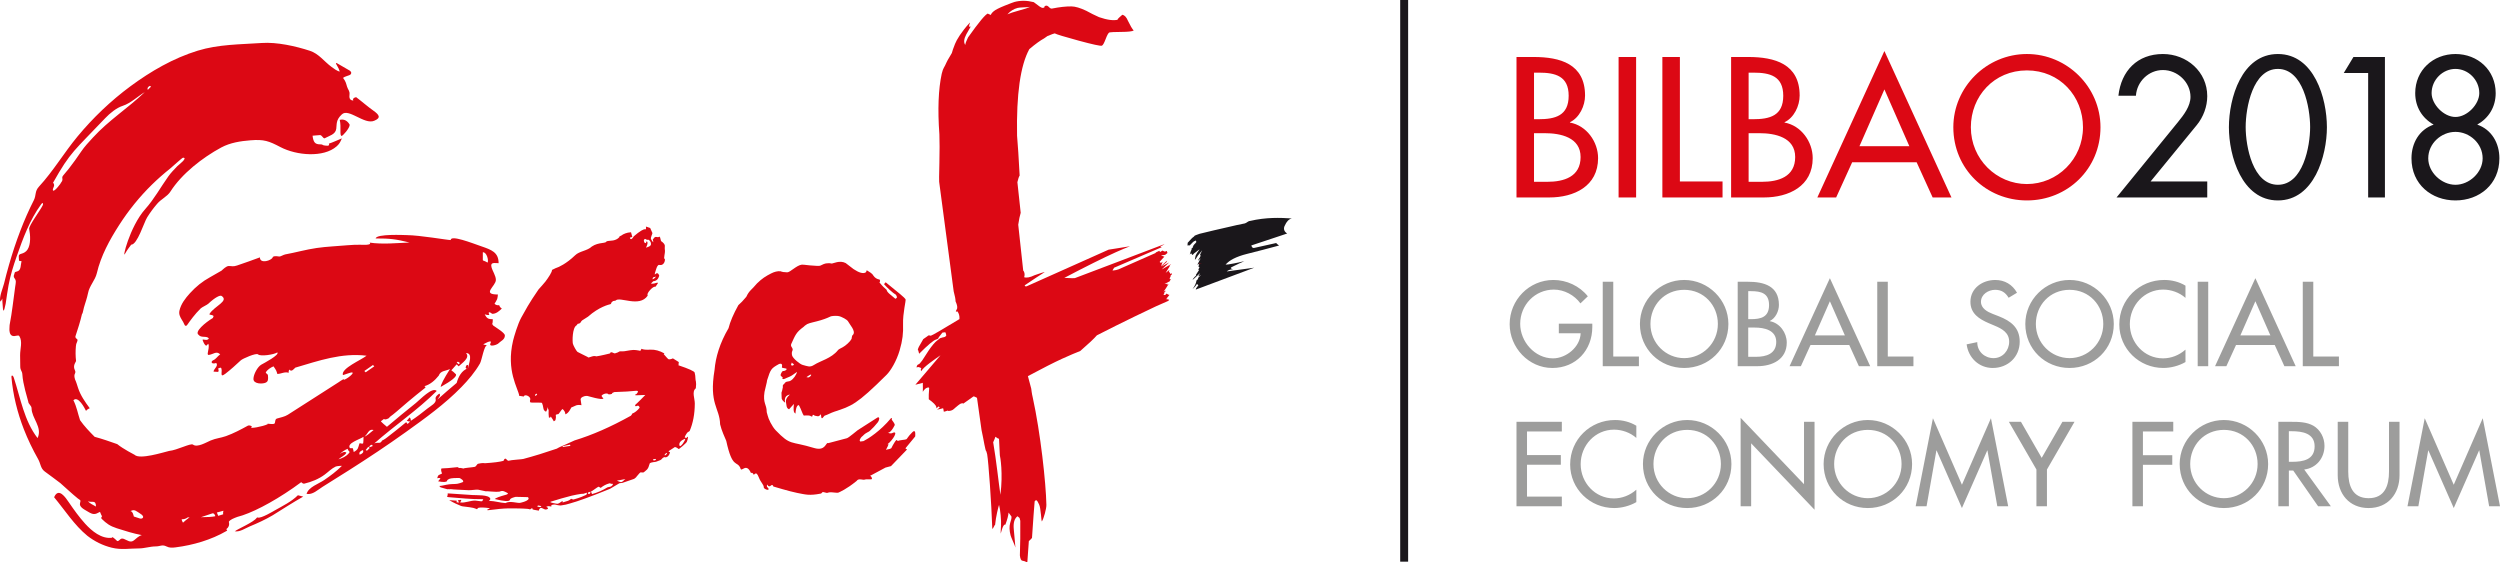 <svg xmlns="http://www.w3.org/2000/svg" width="604" height="135.897" viewBox="0 0 604 135.897"><path fill="#DC0814" d="M66.346 123.337c-.161.09-3.337 2.016-4.07 1.694-.096-.032-.186-.026-.264.088-.713 1.049-4.524 2.648-5.282 3.244 1.245.202 2.501-.718 3.608-1.178 1.899-.791 3.77-1.638 5.538-2.687 2.447-1.517 4.877-3.097 7.383-4.52-.427-.095-.858-.219-1.285-.326-1.539 1.553-3.75 2.611-5.628 3.685M118.798 78.397l.211.155c.313.201-.027-.256-.211-.155M119.015 78.552l-.212-.161c.212-.11.252-.617.252-1.268-1.037 0-1.461-.159-1.942-1.197.194.093 1.034.327 1.098.086-.075-.146-.13-.297-.153-.452.274-.346.689.258.94.258.883 0 1.672-.703 2.244-1.283-.328-.191-.542-.453-.638-.799-.448.065-.82-.041-1.127-.344.168-.226.536-.907.642-1.141.077-.161.17-.885.17-1.098-4.029 0-.485-2.029-.485-3.521 0-1.036-.812-2.111-1.063-3.107-.33-1.28.83-.937 1.722-.937 0-2.644-1.737-3.235-4.184-4.084-2.36-.823-7.393-2.801-7.393-1.506-.841 0-7.364-1.162-10.645-1.196-.519-.007-7.324-.342-7.475.806 3.422 0 4.798.146 8.177.984-3.152.129-6.499.483-9.637.024.722.716-2.053.505-2.301.513-.996.007-2.002.021-2.986.118-2.488.235-5.019.305-7.492.666-2.579.37-5.08 1.092-7.632 1.556-.422.082-1.151.55-1.402.507-1.144-.204-1.606-.012-1.606.205-.283.755-3.093 1.672-3.093 0-1.835.668-3.666 1.348-5.525 1.964-.989.328-1.209.122-1.986.122-.622 0-1.354.765-1.76 1.121-.914.542-1.83 1.066-2.755 1.575-1.881 1.027-3.424 2.283-4.881 3.882-1.093 1.201-2.177 2.596-2.534 4.213-.189.845.155 1.496.534 2.128.236.395.494.772.654 1.201.092.258.363.589.733.05.653-.931 1.803-2.55 3.209-3.918.325-.318 1.513-.834 1.834-1.131 1.648-1.561 2.867-2.132 3.213-1.893 1.856 1.225-1.669 2.425-2.881 4.295-.154.234.082.241.185.254.36.037.609.144.779.299-.017.103-.081.269-.176.48-1.828 1.085-4.593 3.398-3.423 4.092.558.793 1.97.136 2.452.864-.368.511-.829.305-1.42.243-.093-.004-.118.075-.093.15.294.812.585 1.268.881 1.356l.479-.475c.314.636-.046 1.582-.131 2.352-.028.243.131.363.203.355 1.158-.122 1.876-1.072 2.816-.144-.683.462-.951 1.105-1.733 1.445-.591.277-.449 1.04.757.638.653.668-.629 1.449-.629 2.091.45 0 .792.019 1.001.054.188.017.227-.23.227-.23l-.102-.628c.319-.103.53-.159.637-.159.598.596-.521 2.693 1.066 1.487 1.315-1.006 2.548-2.143 3.761-3.265.426-.4 3.732-1.857 4.166-1.425.541.533 3.813.078 4.653-.483.588.591-3.173 2.571-3.89 2.97-.879.503-1.885 2.33-1.885 3.448 0 1.251 2.234 1.243 2.967.886.568-.281.568-.699.568-1.232 0-1.1-.196-.531-.571-1.262.433-.645 1.134-1.124 1.884-1.444.032.056.706.942.816 1.462.051.211.054.378.186.376.908-.041 1.705-.598 2.657-.279-.041-.29.014-.548.158-.783.532.641 1.01-.039 1.445-.46 5.735-1.689 11.184-3.617 17.219-2.885-1.267 1.032-6.165 3.052-5.729 4.65 0 .144 1.934-.72 2.282-.6.673.232-2.466 2.392-2.056 1.571-.46.222-.886.572-1.328.842-2.222 1.43-4.447 2.851-6.67 4.271-1.841 1.18-3.68 2.358-5.525 3.532-.767.49-1.767.655-2.639.918-.605.183-.267 1.253-.694 1.253-.259.17-1.112 0-1.435 0 0 0-.284-.009-.068.097-1.201.593-4.471 1.159-3.984.754.297-.249-.059-.335-.302-.411-.15-.058-.389-.045-.506.015-1.712.94-3.471 1.876-5.306 2.534-1.301.46-2.416.509-3.71 1.057-1.08.458-3.229 1.78-4.267.993-.545-.413-3.841 1.354-5.771 1.532-1.392.327-7.113 2.162-8.351.924 0 0-2.82-1.447-4.174-2.571-1.8-.634-3.613-1.27-5.46-1.765-1.252-1.262-2.507-2.565-3.527-4.02-.565-1.692-.789-3.186-1.606-4.815 1.157-1.157 2.723 1.917 3.048 2.573.233-.308.542-.516.906-.636-1.117-1.502-2.25-3.117-2.833-4.922-.231-.69-.41-1.376-.728-2.044-.037-.079-.228-.793-.127-1.135.062-.202.297-.608.181-.851-.406-.907-.426-1.371.192-2.457-.137-1.225-.148-2.347-.04-3.555.046-.531.066-.54.317-1.156.323-.823-.434-.449-.434-1.236.592-1.799 1.181-3.6 1.604-5.449.211 0 .293-1.24.723-2.42 0 0 .517-1.545.711-2.543.35-1.864 1.719-3.1 2.139-4.86.981-4.2 3.07-8.017 5.385-11.624 2.274-3.549 4.933-6.842 7.944-9.793 1.401-1.367 2.877-2.668 4.413-3.887.387-.309 2.881-2.605 3.078-2.605 1.293 0-1.048 1.715-1.39 2.066-.738.777-1.516 1.553-2.137 2.43-1.874 2.625-3.426 5.498-5.584 7.904-3.81 4.267-5.777 12.639-4.833 10.703.304-.633 1.43-2.087 1.43-2.087 1.481 0 3.094-5.389 3.851-6.599.719-1.155 1.53-2.255 2.421-3.287.983-1.158 2.423-1.725 3.208-2.951 2.744-4.311 7.774-8.218 12.276-10.646 2.164-1.161 4.655-1.546 7.077-1.735 3.275-.263 4.425.174 7.235 1.647 3.908 2.038 10.397 2.586 13.554-.177.626-.552.891-.989 1.27-1.936-.939.388-2.347 1.041-3.054 1.239-.12.036-.1.106-.051.151.074.084.021.211-.162.391-1.081 0-1.472-.185-1.472-.294l-.5-.041c-1.24 0-1.644-.506-1.836-2.093l1.78-.145c.46-.037.693.752 1.102.79 1.184-.646 2.655-.928 2.842-2.31.156-1.052-.133-2.123 1.331-3.462 1.619-1.633 5.439 2.531 7.828 1.525 1.699-.694 1.254-1.419-.138-2.41-1.452-1.02-2.831-2.26-4.214-3.292-1.008.182-.769.81-.617.81-1.025 0-1.075-.724-.986-1.482.096-.816-.364-1.115-.591-1.852-.289-.938-.297-1.233-.969-2.127.419-.408 1.545-.564 1.798-.831.404-.433.016-.79-.187-.938-1.208-.709-2.224-1.28-3.049-1.765-.42-.247-.308.092-.021.537.323.519.545 1.049.663 1.451-.565-.049-1.505-.75-2.022-1.139-1.79-1.321-3.031-3.161-5.2-3.871-3.463-1.128-7.974-2.139-11.613-1.886-5.21.356-10.453.311-15.485 1.859-5.878 1.806-11.327 4.961-16.256 8.601-4.741 3.504-9.036 7.604-12.802 12.15-3.243 3.917-5.845 8.348-9.285 12.082-1.09 1.186-.616 2.031-1.258 3.31-1.218 2.392-2.295 4.855-3.254 7.358-1.042 2.711-1.945 5.482-2.749 8.278-.425 1.489-.825 2.983-1.188 4.49-.279 1.1-1.194 3.181-.924 4.29.06.254.492-.655.525-.688-.051.064.037 1.363.13 2.412.056.699.243.632.391.017.127-.527.258-1.07.281-1.219.213-1.481.426-2.96.691-4.428.438-2.373 1.156-4.65 1.946-6.919 1.555-4.445 3.163-8.819 5.901-12.597.488-.676.565-.128.417.191-.551 1.188-3.423 5-3.285 5.741.284 1.437.441 3.696-.406 4.991-.347.532-.891.847-1.505 1.008-.858.222-.558.663-.558 1.535 0 .46.828-.03.576.494-.171.645-.069 1.816-.803 2.16-.576.264-.789.011-.913.787-.157.327-.15.608.017.864.544.707.362 1.046.208 2.162-.429 3.029-.739 6.107-1.326 9.122 0 0-.047.309-.064 1.101-.01.393.04 1.395.746 1.61.667.204 1.395-.325 1.642.049.849 1.313.171 3.112.196 4.675.018.885.027 1.769.035 2.655.005 1.01.454 1.088.501 1.872.08 1.309.376 2.616.688 3.899.223.907.477 1.82.741 2.719 0 .589.801.974.801 1.604 0 2.418 2.719 4.608 1.446 7.222-3.249-4.239-4.078-9.531-5.728-14.571-.213-.662-.628-.729-.576-.116.385 4.299 1.425 8.518 2.992 12.542.971 2.478 2.124 4.879 3.433 7.192.662 1.163.583 2.255 1.611 3.018.753.574 3.393 2.48 3.767 2.803 1.416 1.23 2.769 2.543 4.237 3.723.588.456.763.296.531 1.105-.278.959 1.055 1.565 1.834 2.036 1.338.823 1.749.783 2.983.092.232.585.396.937.505 1.077-.216.211-.264.452-.084.621 1.136 1.105 1.965 1.726 3.663 2.272 1.978.636 3.975 1.262 6.027 1.651-.778.185-1.318.826-1.929 1.283-.869.651-1.571-.067-2.447-.385-.911-.309-.906.546-1.566.546-.722-.718-1.283-1.176-1.283-.808-2.517.324-4.85-1.61-6.485-3.411-1.426-1.582-2.679-3.319-3.878-5.082-.855-1.257-2.528-3.775-3.605-1.296 2.593 3.115 4.877 6.738 8.032 9.316 1.74 1.356 3.739 2.341 5.875 2.87 2.339.58 4.262.18 6.557.18 1.376 0 2.728-.488 4.093-.488 1.043 0 1.571-.511 2.571 0 .764.385 1.427.331 2.253.226 4.205-.536 8.582-1.808 12.263-3.947.249-.146.194-.234-.075-.441.621-.419.849-1.064.641-1.777.253-.51 1.239-.885 2.069-1.193 3.191-.797 8.233-3.351 13.481-6.99.663-.466 1.308-.929 1.943-1.4.186.202.489.424.748.357 1.768-.426 3.488-1.107 4.955-2.21.883-.654 1.627-1.457 2.639-1.924.241-.107 1.68-.241 1.45-.124-1.288 1.285-2.762 2.381-4.255 3.398-1.316.898-3.781 1.679-4.249 3.336 1.457.283 2.73-.998 3.877-1.711 2.14-1.328 4.282-2.67 6.41-4.028 4.654-2.955 9.233-6.001 13.712-9.206 4.664-3.34 9.396-6.736 13.409-10.855 1.682-1.728 3.285-3.611 4.492-5.713.448-.787.997-4.449 1.752-4.449-.338.032-.658-.028-.966-.155-.115.063 2.321-1.417 1.765-.307-.547 1.103 1.545.385 1.76.179.752-.74 1.703-1.002 1.703-2.033.001-.649-2.101-1.87-2.962-2.495m-82.829-57.798l.322.16-.803.804c-.195-.4.036-.733.481-.964m-20.846 21.553c-.612.688-.017.75-.378 1.522.037-.107-.34.476-.483.712l.468-.669c-.551.825-.591.864-.468.669-1.493 2.042-2.094 1.848-1.48.563.147-.312.083-.741-.188-.947 4.28-7.61 5.132-7.719 12.613-15.614 1.11-1.17 2.723-2.498 4.264-2.989 1.88-.613 3.548-2.248 5.293-3.301-4.151 3.959-8.663 6.76-12.537 10.992-.99 1.078-2.027 2.172-2.845 3.393-.952 1.404-1.937 2.796-2.984 4.13-.41.522-.835 1.036-1.275 1.539m6.057 78.946l-.128-.157c.869.434 1.919-.467 1.919 1.29-.902-.454-1.497-.828-1.791-1.133m12.422 4.021c-.5-.155-.991-.318-1.484-.484-.078-.301-.284-1.281-.805-1.281.921-.63 1.522.08 2.331.571 1.356.82.506 1.364-.042 1.194m10.393 1.006c-.218-.324-.32-.619-.32-.83.32 0 .745 0 1.281-.314-.111-.116.643-.163.643-.163-.537.379-1.289.994-1.604 1.307m66.441-38.896l.479.316-.318.325-.483-.477.322-.164zm-20.54.797l.316.327-2.08 1.444-.325-.316 2.089-1.455zm-38.143 36.552c-.717.148-1.861.223-3.425.223l1.686-.565 1.099-.368c.397-.137.803.688.64.71m.429-.908c.524-.131 1.052-.284 1.584-.434-.087.329-.11.628-.065.87l-1.201.363c-.11-.311-.216-.581-.318-.799m30.019-13.066c-.042.015-.226.099-.656.222.553-.554 1.567-.881 1.93-1.599-.318-.324-.856-.217-1.608.322.535-.538 1.178-.972 1.928-1.285 0 .21.165.477.479.795-.358.625-1.053 1.137-2.073 1.545m4.484-.905c-.259-.581.203-.903.795-1.122.261.591-.203.913-.795 1.122m.638-2.726c-.161.082-.322.073-.477-.028-.054-.028-.207 0-.223.054-.36 1.107-.226 1.414-1.376 2.061 0 0-.158-1.044-.357-.961-.179.067-.388.067-.571-.004-.809-1.185 2.372-2.074 3.289-2.717 0 1.383-.071 1.911-.285 1.595m1.12 1.768l-.311-.164.637-.797.318.325-.644.636zm.565-.804c-.004-.374.264-.583.678-.649l.142.329-.82.32zm-1.026-2.653l-.175.052c.874-.589.997-1.958 2.243-1.603-1.055.926-1.743 1.411-2.068 1.551m24.863-16.452c-1.54.51-2.325 2.066-2.73 3.532-1.567 1.324-3.132 2.642-4.656 4.021.201-.4.945-.982.484-1.447-.398.264-1.075.759-.909 1.348.267.916-1.179 1.621-1.981 2.263-1.299 1.042-2.619 2.072-4.012 2.966 0-.314-.092-.774-.317-.799l-.652.799c.221.107.489.165.807.165-.866.873-.556.584-.959.157-1.528 1.26-3.054 2.513-4.635 3.702-.283.209-.585.456-.905.606-.123.03-.226.101-.322.193-.415.843-.89.256-1.846.636 4.984-4.402 10.389-7.979 15.088-12.675-1.07-1.079-4.024 2.102-5.033 2.904-2.366 1.892-4.695 3.805-7.001 5.763-.645-.531-1.123-.957-1.446-1.286l.057-.11c.22-.174.437-.34.66-.497.242.17.511.163 1.171-.187.531-.649.321-.254 1.887-1.599.894-.774 1.789-1.547 2.69-2.308 1.415-1.18 2.83-2.353 4.286-3.484 0-.219-.109-.327-.319-.327 1.457-.389 2.604-1.412 3.532-2.569.458-1.262 1.682-1.077 2.726-1.603-1.498 2.353-2.247 3.804-2.247 4.337 2.669-1.504 3.904-2.51 3.693-3.048-.435-.434-.803-.756-1.126-.969l1.284-1.444.483.482c.712-.716 2.896-2.087 1.762-3.211 1.821 0 .65 2.623.486 3.689m3.591-26.168v-1.866c.94-.092 1.468 2.001 1.147 2.494-.86-.53-1.147-.412-1.147-.628M88.024 105.491l.171-.049c.06-.046.037-.087-.171.049M113.062 88.987c.306-1.982-1.29.434 0 0M82.565 32.844c.263-.066 1.871-1.77 1.926-2.697-.439-.807-1.222-1.485-2.407-1.189.426 1.875-.131 3.856.481 3.886M149.637 116.758c.282-.09.577-.047.704-.084.198-.047.676-.217 1.445-.494.754-.279 1.218-.436 1.376-.475.081-.026.203-.112.338-.251.116-.058.211-.151.26-.264l.236-.28c.393-.492.654-.756.784-.791l.634.043c.127-.043.428-.281.905-.722 0 0 .369-.393.502-1.023l.122-.342c-.035-.314.814-.419 1.382-.477.302-.041.997-.382 1.192-.426.131-.036.284-.172.473-.398.188-.219.411-.327.687-.337.087.08.087.08.227.049.475-.123.79-.512.966-1.148.011-.047-.056-.153-.091-.146-.167.013-.369-.056-.146-.262.951-.606 1.391-.909 1.326-.884.459-.155.949.501 1.083.43.014.034 1.886-1.513 1.9-1.756.168-.436.229-.662.262-.954.026-.309-.102-.247-.102-.247l-.292.305c-.15-.034-.264-.077-.349-.12-.115-.067.253-.767.617-1.217l.534-.346c.814-1.892 1.237-4.103 1.25-6.612.027-1.189-.789-2.938.248-3.716.207-1.661-.112-1.863-.085-2.28-.014-.557-.075-1.057-.198-1.515-.09-.325-1.395-.922-3.925-1.771.049-.077.061-.204.051-.376-.003-.178.01-.299.059-.385l-1.509-.948c.08.045.029.095-.171.149l-.484.127c-.156-.022-.254-.037-.318-.022-.069.022-.456-.396-1.183-1.242l.178-.161c-1.162-.647-2.283-.965-3.381-.911-1.103.058-1.821-.013-2.147-.211l-.289.498c-.594-.114-1.441-.34-2.498-.135-1.056.221-1.794.297-2.233.247-.43-.058-.323.206-1.361.484-.126.028-.298 0-.5-.129-.209-.109-.381-.157-.505-.12-.132.039-.187.086-.165.155.014.056-.044.112-.177.148-.131.032-2.116.531-3.185.679-.919-.342-1.92.593-2.106.153-.497-.284-2.202-1.049-2.46-1.232-.252-.176-.982-1.492-1.104-1.954-.145-.52-.165-3.886.868-4.443l.31-.395c.344-.022.576-.137.691-.344.117-.215.234-.361.349-.46l1.428-.911c2.698-2.396 5.048-2.925 5.435-3.027.196-.05.182-.333.182-.333l.353-.35.122-.066.351-.06.228-.054c.962-1.092 5.716 1.782 7.747-1.184-.162-.299.031-.757.571-1.352.536-.591.981-.875 1.348-.828.39-.593.561-.858.553-.789.008-.09-.06-.208-.157-.181-.429.112-.95.34-1.54.228l.575-.566c.814-.064 1.208-.54 1.445-1.331-.323-.993-.813-.522-1.075-.267-.02-.348.09-.52.287-1.199.203-.681.465-1.214.788-1.149 1.38.303 1.527-1.565 1.27-1.492-.261.069.177-1.523.112-1.911-.116-.697.008-1.146-.046-1.345-.085-.327-.391-.661-.905-1.016l-.151-.582c-.026-.342-.257-.598-.375-.423-.123.174-.657-.036-.782.003-.198.046-.343.163-.439.323-.092.168-.173.254-.243.265.11.402.136.63.089.722-.313-.402-.491-.67-.526-.802-.052-.192-.004-.468.144-.819.152-.359.214-.563.201-.627-.036-.134-.216-.538-.542-1.217-.46-.157-.798-.271-1.031-.344.137.516-.097.787-.135.659-.446-.093-1.37.476-2.785 1.692-.76 1.314-.951.358-.951.358.12-.1.312-.161.59-.165l-.314-1.167c-1.121.053-1.889.51-1.951.532-.209.258-1.115.503-.864.649-.913 1.015-2.305.828-2.629.916-.262.077-.395.077-.417.011-.087.716-1.9.183-3.61 1.341-1.102 1.064-2.996 1.085-4.039 2.122-2.104 2.038-4.084 2.917-4.469 3.013-.13.031-.335.132-.605.271l-.506.245c.051.475-.864 1.84-1.582 2.799-.521.63-1.081 1.275-1.672 1.915-1.054 1.545-2.104 3.134-2.624 4.054 0 0-.707 1.245-1.557 2.762-.838 1.515-1.74 4.583-1.972 5.55-1.728 7.3 1.201 11.446 1.511 13.385.128-.039.322-.019.593.047.258.066.419.088.485.079.151-.739 1.836.009 1.542.799-.101.256-.061.529.103.636.112.073 2.582-.034 2.746.101.142.307.256.727.337 1.262.039.415.256.695.651.869.187-.327.378-.566.324-1.124l.301.75c-.031.636-.015 1.221.062 1.761.239.047.284.161.457-.228.335.467.577.856.728 1.159.138-.131.364-.159.403-.314.246-.982.004-.907.103-1.286l.495-.136c.183.168.752-1.068 1.131-1.234.457.43.677.855.653 1.281.798-.232 1.348-1.479 1.441-1.647.131-.034.33-.12.606-.262.277-.137.477-.226.613-.269.39-.103.805-.116 1.238-.022-.06-.469-.12-.909-.192-1.303-.074-.404.249-.69.962-.89.222-.054.456-.065.698-.039.112.013 3.538 1.09 3.843.593-.386-.374-.521-.619-.405-.731.157-.172.399-.312.724-.404.394-.095.674-.075.861.092-.097.165 1.29 0 .871-.234l.563-.258c2.346-.078 4.08-.17 5.192-.305 1.11-.121.141.797.141.797-.352.037-.307.292-.141.288.945-.039 1.73-.065 2.31-.084-1.319 1.329-.981 1.021-2.021 2.021-.526.411-.48.492-.398.679.242.071.389-.058.502-.097.257-.069.448.097.551.482-.579.718-1.182 1.193-1.815 1.427.024.067-.076.226-.287.492-4.838 2.702-9.391 4.692-13.638 5.984-1.541.685-2.45 1.145-3.509 1.575-.314.133-.567.301-.758.406-2.816.969-5.515 1.797-8.111 2.493-.127.036-.652.095-1.568.166-.93.077-1.582.159-1.975.262-.128.037-.271-.037-.428-.239-.166-.202-.307-.295-.433-.25-.13.032-.217.127-.242.269-.037.153-.11.239-.237.271-.85.239-2.301.413-4.353.552-.59-.131-1.473.084-1.732.142-.198.06-.42.649-.753.733-.515.131-2.609.254-2.708.41-.521-.129-.875-.183-1.073-.125l-.373-.213c-1.762.2-3.05.301-3.887.314-.152.189-.118.597.127 1.227l-.748.354c-.186.09-.319.353-.418.793.46-.127.717-.09.77.106-.224.204-.406.41-.538.634 1.306.241 2.016.206 2.147-.105 0-.215.3-.393.618-.52.37-.146 1.703-.219 2.301-.187.314.015 1.415.782.828 1.029-.804.337-1.856.482-1.384.383-.183.045-.598.045-1.091.064-.451.024-.972.054-1.453.17-.313.067-1.338.295-1.585.28l-.121-.006c.145.133.25.247.312.337.794.243 1.348.402 1.647.471.166-.032.335-.032.481 0 .642-.077.314.034 1.904.092.9.043 1.809.08 2.708.133.788.034 1.575-.17 2.362-.12l1.875.398c.116-.121 2.193.23 3.324.06.775-.391 1.31.073 1.953.38.135.058-.097.286-.325.352-1.639.443-2.592.806-2.836 1.062 2.271.565 3.498.643 3.669.219 0-.458 1.392-.743 1.392-.743.768-.022 1.522.071 2.962.071.995.963-2.816 1.56-1.99 1.38-.487.108-2.421-.559-3.433.054-1.291-.073-2.552-.494-3.84-.529-.284-.009-.151-.009.066-.209.039-.035.107-.174.107-.208l.019-.118-.04-.026c-.314-.974-3.361-.78-4.296-.853-1.803-.142-3.612-.258-5.425-.365l-.53-.03c-.07 0-.011.307-.015.44l-.195.262c0 .064.239.189.348.202 2.993.239 5.409.522 8.45.496l-.072.11c-.195.357-.079.417-.565.385l-1.199-.15c-1.27-.099-2.548.657-3.797.424.168-.185.373-.481.263-.623l-.792.118c.061.172.181.344.353.509-.946.026-.618.026-.61-.417-.609-.037-1.23-.08-1.839-.129 1.167.71 2.179 1.103 2.894 1.415.132.131 1.83.202 2.946.462.51.15.835.284.835.301.126.009.18-.091.198-.165.006-.071.088-.12.212-.159.456-.125 1.366-.093 2.739.088-.096.178-.359.183-.622.381-.263.196.375.105 1.855-.073 1.482-.195 2.814-.279 4.01-.253 2.681-.013 3.648.101 3.847.107l.211.039c.132-.032.264.09.389.09h.008c.142 0 .277-.226.414-.245.091 0 .17-.058.222-.004-.052.075-.067.114-.045.176.034.129.551.236 1.57.387-.027-.127.072-.456.357-.634.168-.099.435 0 .725.168.289.168.498.226.622.191.207-.054.405-.058.51-.284 0 0-.092-.292-.465-.351.242-.137.466-.204.679-.183.229.073.415.091.54.052.128-.028.148-.082.055-.168-.091-.08-.044-.142.158-.193l.482-.084c.145.032.253.041.32.024.746.21 1.233.23 1.425.191.197-.054.56-.116 1.097-.191l.979-.271c1.95-.522 5.18-1.706 9.698-3.546m10.414-51.085l.683-.187c-.193.333-.483.546-.865.654l.182-.467zm-1.976-9.292c.064-.014.165.028.299.132.128.097.289.125.491.075.193-.054.361.243.572.52.313.903-.116 1.051-1.102 1.397.347-.792.497-1.161.258-1.51-.055-.015-.179-.004-.211.138-.035.151-.009.224-.161.273-.269-.049-.223-.118-.353-.367-.149-.359.024-.544.207-.658m-26.475 37.957l-.082-.29.343-.307.177.273-.438.324zm1.399 26.729l-.258.118-.635-.118.005-.178.201-.106.691.138-.004.146zm5.299-14.636l1.682-.346.083.297-1.941.292.176-.243zm5.644 11.756c-.615.301-1.486.712-3.107 1.146-.066.017-.254-.024-.566-.161-.067.017-.18.112-.348.256-.173.15-.711.352-1.623.591-.13.03-.171.009-.116-.067.085-.172.077-.245-.06-.198-.127.039-.296.139-.496.294-.199.15-.394.254-.595.316-.127.035-.51-.026-1.142-.166-.631-.15-.834-.245-.519-.346.671-.193 1.526-.451 2.573-.778l2.434-.656c.582-.161 1.836-.355 1.704-.338.34-.077.734-.125 1.204-.133.019-.034.344-.122.716-.23.186-.057-.029.306-.059.47m.71-.191c-.197.051-.408-.08-.365-.239.018-.086.077-.146.143-.146.184-.052.357-.112.502-.178.003.204-.089.513-.28.563m5.219-1.806c-.304.144-.664.123-.843.213-1.128.714-2.382 1.257-3.738 1.631l-.247-.632.241-.103c.745-.466 1.192-.884 1.612-1.059l.492.296c.632-.524 1.34-.894 2.111-1.099.062-.021.173 0 .335.069.15.062.298.071.426.037.13-.032.147.374-.389.647m3.06-1.417c-.249.238-.399.322-.539.359-.176.039-.755-.159-1.068-.368l.681-.106c.598-.103 1.067-.189 1.394-.268-.067.012-.229.141-.468.383m7.271-4.836l-.201-.297.605-.108.177.251-.581.154zm2.678-1.206l-.004-.337.436-.32.13.219-.562.438zm4.93-4.081c.183.181-1.185 2.347-1.386 1.649-.252-.842.705-1.396 1.386-1.649"/><path fill="#DC0814" d="M231.548 81.43l.132.511.91-.232-.138-.505zM229.277 99.085l-.105.164c.145-.06.177-.114.105-.164"/><path fill="#DC0814" d="M231.548 81.43l.132.511.91-.232-.138-.505zM229.277 99.085l-.105.164c.145-.06.177-.114.105-.164M229.305 99.081l-.104.168c.134-.065.177-.129.104-.168M229.305 99.081l-.104.168c.134-.065.177-.129.104-.168"/><path fill="#DC0814" d="M282.332 72.335l.12-.049.161-.118-.5.256-.102-.26-.385.256.324-.4-.027-.049.133-.11.487-.623c-.226 0-.468-.148-.593-.245l-.133-.056c-.059.073-.112.153-.201.2l.05.088-.034-.015c-.15.067-.288.051-.379.06l-.055.002-.066-.178-.006-.049.189-.108-.062-.202.294-.299.011-.236-.46.316.703-1.043.531-.853-.509.241.289-.297-.754.05 1.123-.591.12-.062c0-.125.097-.236.29-.428l-.049-.041-.268-.08c.026-.183.113-.402.262-.653l-.074-.095.395-.434-.072-.049c-.051-.088-.059-.142-.059-.232l-.172.195-.145.007-.048-.193-.284-.402.14-.219-.04-.082-.853.673.987-1.603-.07-.088.408-.433-.308.176-1.986 1.145 1.835-1.743-.101.067-1.824.977 1.316-1.145-.052-.073.183-.176-.165.019-.587.555-.742.692.304-.884.061-.155-.118.039-.137.128-.156.152-.117-.176-.203.062.137-.113-.107-.128.148-.138.273-.308c.264-.29.676-.755.731-.739l-.845-.336 1.002-.122.57-.454-.081-.226-.097-.277c-.252.147-.359.142-.423.147l-.158.009-.05-.085c-.151.002-.243-.013-.318-.165-.095.03-.278.107-.674.365l-.161-.303c-.292.127-.572.262-.855.402l-.007.019.789-.247-.789.247-.069.125-8.917 3.933c-.242.069-.454.144-.641.183-.452.086-.74.125-.839.069l.403-.643.436-.186 11.065-4.773-.365-.144.5-.261c.15-.078.396-.219.568-.365l.075-.011v-.004l-11.766 4.471-10.022 3.798c-.122.034-.97.017-2.537-.062 5.196-2.736 9.342-4.796 12.498-6.223 1.289-.574 2.432-1.06 3.388-1.423-1.345.224-2.464.403-3.405.55l-1.778.278-19.818 8.858c-.243.067-.397-.013-.455-.243 2.063-1.399 3.658-2.448 4.777-3.157.308-.187-1.297.305-2.348.698-1.134.55-1.991.71-2.562.494.307-.791-.105-1.601-.219-1.571-.53-4.933-.931-8.634-1.206-11.109.186-1.255.385-2.207.595-2.878-.329-3.175-.595-5.647-.798-7.398.184-.787.353-1.311.546-1.599-.234-4.293-.434-7.512-.626-9.64-.18-9.981.796-16.958 2.966-20.914 1.481-1.236 2.661-2.098 3.559-2.577l.815-.572c.471-.131.916-.423 1.76-.648.449.247 2.365.828 5.752 1.75 3.386.92 5.263 1.326 5.624 1.228.246-.064.545-.603.924-1.601.38-1.007.683-1.54.93-1.61.242-.062 1.197-.103 2.853-.117 1.669-.009 2.662-.132 2.997-.34-.36-.38-.825-1.168-1.389-2.346-.361-.875-.809-1.353-1.351-1.464-1.046.891-1.394 1.278-1.032 1.184-1.081.283-2.609.082-4.595-.602-1.027-.451-2.057-.97-3.1-1.542-1.467-.696-2.663-1.05-3.561-1.054-1.29-.019-2.85.146-4.672.512-.251.065-.496-.051-.772-.345-.274-.285-.517-.403-.76-.34-.244.06-.344.153-.321.262.037.12-.068.205-.313.268-.244.061-.642-.138-1.214-.591-.572-.453-.93-.719-1.072-.799-1.658-.415-3.204-.429-4.65-.045-.236.062-1.026.362-2.362.895-1.331.537-2.208.982-2.627 1.328-.428.357-.662.663-.723.92-.576-.212-.799-.339-.672-.364-.603.156-2.21 2.093-4.838 5.796-.42.845-.645 1.451-.671 1.815-.424-.603-.33-1.475.273-2.602.359-.594.684-1.168.982-1.725.072-.135.08-.172-.012-.117-.578.319-.17-.712-.17-.712s.186-.414-.063-.132c-1.924 2.101-3.103 4.054-3.483 5.04-.425 1.08-.646 1.691-.769 2.203-.92 1.483-1.247 2.182-1.247 2.182-.652 1.555-.801 1.207-1.193 2.809-.809 3.724-1.012 8.606-.568 14.667.062 1.676.062 3.979 0 6.897-.077 2.917-.083 4.433-.057 4.545l3.507 26.462c.308 1.133.456 1.943.456 2.435.292.64.431 1.146.4 1.515.031.118-.022.284-.157.501-.139.219-.191.382-.161.492l.359-.095c.39.51.557 1.118.496 1.87-4.21 2.556-6.493 3.888-6.85 3.985-.24.06-.374.037-.409-.082l-.354.101c.112-.026-.263.251-1.128.838l-1.076 1.876c-.09.159-.388.869-.147.808l.226.845c2.135-2.128 3.491-3.278 4.106-3.435.476-.131.567-.277.63-.535l.879-1.131c.367-.092.621-.099.778-.021l.172.682c-.246.553-.797.396-1.27.621-.133-.011-.441.192-.75.473-1.481.995-3.281 4.271-3.814 4.989-.445.587-.731.898-.823.926-.187-.103-.53.361-.514.673.011.14.065.116.14.039.156-.142.485-.067 1.002.206-.183.294-.183.529 0 .722.339-.918 3.622-3.136 4.625-3.835-2.513 2.915-4.533 5.298-6.072 7.121l1.803-.467c.023 1.075.023 1.801-.006 2.169.362-.572.724-.914 1.087-1.002.362-.103.507-.022.449.241-.093 1.113-.131 1.973-.093 2.564 1.103.795 1.722 1.414 1.84 1.877l-.026.325.565-.48.274.299-.662.471c.337-.007 1.031-.217 1.476-.327l.126.51c-.065.262.031.361.268.296.275-.077.465-.142.586-.191l.094-.168c.075.045.047.101-.094.168 1.174.223 1.829-.628 1.829-.628.409-.365 1.262-1.057 1.507-1.128.472-.125.612-.095.415.071.015.127 2.476-1.737 2.599-1.78.124-.024.404.08.853.337l1.101 7.816c.564 2.489.868 4.978 1.169 5.146l.183.675c.317 1.724 1.042 11.857 1.242 17.976.183.198.519-.974.671-.894.216-2.109.749-4.196.96-4.856.329 1.24.555 3.824.478 5-.075 1.172-.102 1.805-.075 1.922.035.108.526-2.465 1.123-2.132.458-1.208.711-2.177.775-2.932l.707.969c.025.598-.104.718-.32 1.563-.233.845-.197 1.838.102 2.973.06.219.243.69.553 1.393.316.703.52 1.217.616 1.565-.116-1.425-.26-2.896-.399-4.435-.151-1.53.151-2.577.899-3.14l.503.423.169.669c.03 3.016-.005 5.803-.097 8.37.083.825.294 1.249.625 1.283.329.034.714.172 1.172.421.156-2.336.274-4.067.371-5.174.421-.361.671-.6.76-.753.34-5.53.451-6.126.642-8.832.082-.144.189-.23.312-.26.3-.066.48.484.744.969.473.86.534 4.374.707 4.104.445-.696 1.092-3.046 1.073-3.966-.104-5.29-1.42-17.406-3.304-25.981-.211-.787-.353-2.089-.353-2.089l-.809-3.039c3.599-1.926 6.347-3.317 8.24-4.185 1.896-.86 3.368-1.483 4.416-1.892 1.988-1.726 3.329-2.983 4.01-3.778 1.47-.755 3.011-1.541 4.608-2.33 2.984-1.489 6.215-3.044 9.666-4.677.721-.337 1.752-.795 2.992-1.318l.11-.108-.046-.255zm-40.632 47.207c-.444-3.026-.987-8.267-1.748-12.69.242-.554.477-1.073.545-1.339.295.174.621.538.864.467l.203 4.017c.096.332.805 4.349.136 9.545m1.691-116.078c.693-.78 1.515-1.31 2.476-1.556.236-.061.742-.101 1.507-.135.76-.01 1.258-.06 1.502-.121-.571.275-1.476.578-2.746.908-1.254.338-2.169.643-2.739.904m36.683 60.912l-.001.04.001-.064v.024zm.017-.344v.007l-.017-.031h.017v.024zm.266 1.47l-.015.017v-.017h.015z"/><path fill="#1A171B" d="M312.106 52.775c-2.812-.181-6.193-.314-10.138.613h-.006c-.393 0-.792.486-1.205.587-2.501.47-4.997 1.153-7.479 1.674-1.154.256-2.315.574-3.463.836l-.711.257-.453.182-.173.209-.044.042c-.359.221-.763.674-1.145 1.104-.139.164-.288.331-.422.467l.134.196-.127.152.022.025-.022.068.094.15c.108-.085.182-.053.241-.062l.12-.006.078.049c.716-.759 1.062-1.107 1.272-1.098l.102-.075.151-.017.068.198c.054.179.021.254-.277.53l-.221.215.015.021-.173.174c0 .087-.051.17-.082.249l-.047.083-.07-.034.085.156c-.153.135-.277.262-.403.405l.092.104c-.146.203-.252.556-.368.913l-.105.347.327-.304.264.367.019-.028.071.088c.124-.142.229-.283.352-.383l1.183-.904-.031.05.192-.153-.634.92-.327.606h.009l-.106.463c-.029.053-.041.466-.085.466h.102l.088-.077c.178-.192.35-.639.529-.851l1.057-1.29-.525 1.065.077.114c.08.17.089.271-.514 1.173l-.021.156.59-.528-.784 1.511.461-.188-.045-.171-.172-.021.168-.014.004.035c.107.02-.015.04-.034.054l.217.013v.007l-.262.041v.057l.075.035c.03.134.019.259-.061.327h.011l-.032.028-.01.015-.076.183.279.239c-.107.166-.203.341-.294.516l.165.153c-.274.451-.501.791-.741 1.143l.082.125c-.325.273-.589.602-.859.946l.051.092c.21-.183.417-.365.621-.555l1.139-1.049-.522.868.266-.228-.048.144.542-.342-.67.654-.147.385c-.033.082-.062.112-.311.318l-.015.063c-.084.69-.482 1.395-.942 2.003.214-.187.414-.367.586-.567l.264-.348.222-.307.333.307c-.011-.006-.284.471-.524.727l-.056.064.045.084-.138.208.664-.271.02.007c4.297-1.629 8.766-3.306 13.501-5.056-1.899.257-3.502.479-4.818.658l-1.843.258c.367-.338.875-.514 1.52-.527-.53-.138-.653-.307-.398-.484l.672-.337c1.053-.514 1.866-.893 2.457-1.135-.982.229-1.809.398-2.489.537-1.134.227-1.826.32-2.035.287.449-.533 1.098-1.006 1.927-1.436.874-.44 1.96-.834 3.243-1.15 2.517-.632 5.102-1.298 7.748-2.023-.414-.291-.636-.484-.669-.61-.15.034-1.937.435-5.368 1.196-.293.076-.518-.128-.668-.604 5.928-1.965 8.81-2.928 8.668-2.893-.785-.458-.97-1.223-.556-1.947.37-.854.931-1.524 1.679-1.689"/><path fill="#DC0814" d="M289.695 63.593l.042.167.12-.057.492-.037v-.011l-.457-.016-.197-.046"/><path fill="#DC0814" d="M289.526 63.568l.17.025-.004-.039-.166.014zM138.254 88.691l.079.281.438-.32-.172-.265zM220.449 104.399c-1.153 1.131-1.258 1.608-1.457 1.718-.14.067-.471.127-.99.181-.536.067-.896.146-1.101.239-.128.079-.092-.754-.77.333-.685 1.066-.712 1.386-.845 1.457-.196.105-.423.176-.663.213-.232.035-.421.088-.552.153-.136.073 1.108-1.911.274-1.305 1.379-1.002 2.932-3.609 1.176-2.738-.13.071-.345.082-.633.028l-.496-.161c.021.036.699.355 1.765-1.784.147-.297-.605-1.135-.703-1.32l.032-.391s-.152-.069-.232.03c-2.552 3.069-5.438 4.916-6.554 5.477-.135.064-.299.133-.363.058l-.441.11-.203-.267s.055-.595.749-1.111c.962-1.004 1.209-.712 1.876-1.378 1.535-1.52.172-.125 1.778-1.934.269-.309.612-1.425-.082-1.144l-4.787 3.065c-.133.067-2.203 1.855-2.619 1.947l-4.488 1.185c-.648-.363-.532 2.029-3.436 1.176-5.84-1.776-5.584-.469-9.26-4.262-.932-.969-1.8-2.833-1.952-3.57-.118-.606-.221-.593-.233-.942-.02-1.797-.955-2.035-.534-4.763.111-.666.625-2.416.625-2.818.868-2.738.982-2.876 2.876-3.933.702-.237.773.161.748.43l-.046.37c-.02.198 1.026.206 1.127.361.06.069-.016.144-.035.176-.037.168-.61.411-.798.348-.176-.071-.775.896-.561 1.141l.223.221.249.221-.098.342.363.03 1.48-.619c.626-.286 1.07-.722 1.702-1.122-.122.658-.875 1.788-1.616 2.162-.131.064-.296.122-.501.14-.201.015-.338.045-.408.078-.312.118-.495.376-.608.563 0 0-.282.12-.303.41-.006.381.079.284-.078.791-.128.754-.274.767-.238.997.005.712.069 1.384.069 1.384l.258.43c.069-.021.323.421.556.454-.181-.83-.072-1.739 1.154-1.935-1.37 1.217-.901 1.78-.839 2.551.075.916.643 1.004.643 1.004l1.163-1.294c-.258 2.386.226 2.079.384 2.358.005-.6.176-1.586.42-1.849.229-.264.384-.286.47-.075.461.825.794 1.982 1.1 2.379 1.255-.065 1.516-.03 1.831.221l.216.015.143-.41.35.05.089.211c.243-.179 1 .471 1.369-.316l.153-.009.102.712c.086.215.201.228.355.052.185-.2.299-.353.367-.445l.101-.064c.707-.21 1.416-.647 2.295-.942 4.197-1.38 5.351-1.677 12.626-8.901 1.024-1.014 2.402-3.319 3.169-5.905.725-2.493.898-4.181.828-6.294-.082-2.803.759-5.754.596-6.09-.137-.279-1.734-1.634-4.781-4.069-.126.064-.267.207-.402.464 2.089 2.24 2.834 2.47 2.869 2.536.284.541.402.701-.131.982-1.097-.967-2.038-1.522-2.118-2.171-1.37-1.182-1.218-1.266-1.732-1.769.233-.378.135-.512.031-.712-.642-.094-1.159-.425-1.541-1.002-.242-.486-.986-.89-1.416-1.159-.172-.108-.23-.013-.226.088 0 .172-.076.292-.242.385-.614.301-1.568.028-2.87-.841-.576-.47-1.212-.956-1.9-1.457-1.451-.761-3.023.14-3.444.123.072 0-.116-.068-.554-.095-.682.095-.71-.135-2.129.592-.198.105-1.061.083-2.59-.066-1.533-.16-1.376-.171-1.88-.171-1.288.155-2.806 1.866-3.537 1.857-.727-.011-1.267-.099-1.607-.264-.713-.063-1.47.118-2.285.535-1.279.66-2.165 1.195-3.408 2.416-1.31 1.591-1.854 1.662-2.578 3.227-.738.886-1.376 1.561-1.915 2.01-1.197 2.149-1.991 4.013-2.377 5.573-2.12 3.602-3.129 7.05-3.377 10.075-1.383 8.334 1.232 9.099 1.343 13.142.322 1.461 1.167 3.231 1.484 4.007 1.482 6.837 2.557 4.662 3.416 6.573.214 1.257 1.363-1.52 2.552 1.182.342-.17.508.137.608.335.143.443.573-1.163 1.277.703.587 1.483 1.192 1.629 1.233 2.543.304.438.941.537 1.071.473l.074-.15c-.042-.191-.042-.234-.156-.318-.305-.264-.314-.4-.179-.802.587 1.103.98-.226 1.338.2.14.174.069.11.135.279 0 0 4.015 1.214 5.735 1.548 2.087.406 2.947.707 5.727.172.148-.026.271-.183.403-.335.14-.155 1.042.245 1.183.165.198-.094.672-.213 1.4-.112.74.099 1.163.099 1.3.035.272-.136 1.922-.791 4.386-2.818.464-.748 1.588-.116 1.988-.325.137-.064.433-.086.873-.056.411.026.684.008.829-.054.046-.069-.035-.741-.48-.769l3.764-2.02 1.329-.352 3.661-3.8s.305-.284.171-.284c-.158 0-.272-.076-.338-.228l2.347-2.846c-.005.001.272-1.968-.661-1.056m-24.924-13.292c-.197.129-.44.075-.685.004l.648-.432c.647-.43.668.019.037.428m-4.105-6.296c.411-.757-.586-.98-.241-1.735.984-2.13 1.142-2.767 2.991-4.12.451-.464.402-.301.855-.66.603-.309 2.041-.548 3.294-.935 1.349-.41 2.19-.826 2.335-.899.196-.097 1.02-.202 1.768-.127.95.09 2.31 1.002 2.407 1.202.452.873 2.001 2.435 1.278 3.329-.448.312-.213 1.026-.474 1.154-.245.524-1.352 1.524-2.022 1.87-.299.148-1.156.582-1.166.727-1.596 1.986-4.221 2.547-5.762 3.544-1.033.668-1.562.312-2.764.002-.663-.18-2.34-1.565-2.535-2.255-.126-.453-.076-.891.036-1.097m-.268 3.213l.156-.443c.077.148.231.277.47.387.089.037-.042.277-.217.331-.23.076-.519-.04-.409-.275M118.76 78.371l.212.163c.317.2-.027-.268-.212-.163M87.997 105.458l.168-.045c.067-.058.039-.092-.168.045M113.022 88.957c.309-1.98-1.283.428 0 0"/><path fill="#DC0814" d="M138.212 88.656l.078.297.435-.327-.172-.269z"/><path stroke="#1A171B" stroke-width="1.915" stroke-miterlimit="10" fill="none" d="M339.246 0v135.697"/><g fill="#9D9D9C"><path d="M389.765 86.145h6.197v2.326h-8.74v-20.398h2.543v18.072zM417.579 78.272c0 6.061-4.788 10.631-10.688 10.631-5.895 0-10.686-4.57-10.686-10.631 0-5.844 4.844-10.633 10.686-10.633 5.847 0 10.688 4.789 10.688 10.633zm-2.542 0c0-4.492-3.356-8.252-8.146-8.252-4.785 0-8.143 3.761-8.143 8.252 0 4.652 3.735 8.252 8.143 8.252 4.414 0 8.146-3.6 8.146-8.252zM419.829 68.073h2.488c3.845 0 7.47 1.001 7.47 5.599 0 1.488-.813 3.22-2.194 3.871v.054c2.41.432 4.087 2.786 4.087 5.167 0 4.086-3.491 5.707-7.089 5.707h-4.762v-20.398zm2.543 9.036h.651c2.406 0 4.381-.488 4.381-3.409 0-2.868-1.947-3.355-4.326-3.355h-.706v6.764zm0 9.092h1.947c2.355 0 4.82-.705 4.82-3.6 0-2.867-2.925-3.463-5.196-3.463h-1.571v7.063zM437.419 83.358l-2.326 5.112h-2.734l9.741-21.263 9.739 21.263h-2.733l-2.326-5.112h-9.361zm4.682-10.578l-3.627 8.252h7.249l-3.622-8.252zM456.09 86.145h6.196v2.326h-8.741v-20.398h2.546v18.072zM485.285 71.94c-.761-1.27-1.73-1.921-3.274-1.921-1.623 0-3.411 1.109-3.411 2.895 0 1.597 1.571 2.435 2.842 2.923l1.461.568c2.895 1.137 5.059 2.732 5.059 6.141 0 3.708-2.867 6.356-6.52 6.356-3.301 0-5.872-2.433-6.303-5.707l2.568-.54c-.027 2.244 1.76 3.869 3.949 3.869 2.194 0 3.76-1.84 3.76-3.977 0-2.192-1.758-3.138-3.516-3.869l-1.409-.596c-2.324-1.001-4.436-2.326-4.436-5.167 0-3.3 2.922-5.275 6.006-5.275 2.274 0 4.142 1.109 5.249 3.085l-2.025 1.215zM510.691 78.272c0 6.061-4.787 10.631-10.686 10.631s-10.689-4.57-10.689-10.631c0-5.844 4.845-10.633 10.689-10.633s10.686 4.789 10.686 10.633zm-2.54 0c0-4.492-3.356-8.252-8.146-8.252-4.79 0-8.143 3.761-8.143 8.252 0 4.652 3.732 8.252 8.143 8.252 4.413 0 8.146-3.6 8.146-8.252zM528.012 71.968c-1.461-1.298-3.463-2.003-5.385-2.003-4.57 0-8.061 3.815-8.061 8.334 0 4.464 3.463 8.278 8.011 8.278 1.997 0 3.919-.757 5.435-2.111v3.003c-1.568.922-3.573 1.432-5.358 1.432-5.817 0-10.631-4.624-10.631-10.522 0-6.033 4.839-10.741 10.848-10.741 1.785 0 3.6.434 5.141 1.378v2.952zM533.507 88.471h-2.543v-20.398h2.543v20.398zM540.219 83.358l-2.326 5.112h-2.733l9.739-21.263 9.741 21.263h-2.735l-2.324-5.112h-9.362zm4.68-10.578l-3.623 8.252h7.248l-3.625-8.252zM558.891 86.145h6.196v2.326h-8.739v-20.398h2.543v18.072zM384.701 78.192v.81c0 5.603-3.95 9.902-9.659 9.902-5.71 0-10.309-4.922-10.309-10.576 0-5.872 4.708-10.687 10.578-10.687 3.167 0 6.308 1.434 8.308 3.949l-1.785 1.706c-1.461-2.003-3.924-3.328-6.415-3.328-4.57 0-8.142 3.706-8.142 8.28 0 4.275 3.519 8.332 7.927 8.332 3.167 0 6.575-2.732 6.682-6.061h-5.273v-2.326h8.088z"/></g><g fill="#9D9D9C"><path d="M366.383 101.912h10.958v2.326h-8.415v5.709h8.173v2.326h-8.173v7.71h8.415v2.328h-10.958v-20.399zM395.338 105.807c-1.461-1.298-3.463-2.003-5.385-2.003-4.573 0-8.063 3.814-8.063 8.332 0 4.466 3.466 8.282 8.011 8.282 2.002 0 3.922-.759 5.438-2.111v3.001c-1.568.922-3.57 1.436-5.358 1.436-5.817 0-10.631-4.626-10.631-10.524 0-6.036 4.841-10.745 10.848-10.745 1.785 0 3.598.436 5.141 1.382v2.95zM418.311 112.109c0 6.062-4.79 10.636-10.689 10.636-5.897 0-10.686-4.574-10.686-10.636 0-5.842 4.842-10.633 10.686-10.633 5.847 0 10.689 4.791 10.689 10.633zm-2.543 0c0-4.49-3.353-8.25-8.146-8.25-4.787 0-8.143 3.76-8.143 8.25 0 4.654 3.735 8.254 8.143 8.254 4.413 0 8.146-3.6 8.146-8.254zM420.535 100.938l15.314 16.042v-15.068h2.543v21.239l-15.314-16.044v15.205h-2.543v-21.374zM461.96 112.109c0 6.062-4.79 10.636-10.689 10.636-5.897 0-10.685-4.574-10.685-10.636 0-5.842 4.843-10.633 10.685-10.633 5.847 0 10.689 4.791 10.689 10.633zm-2.543 0c0-4.49-3.356-8.25-8.146-8.25-4.787 0-8.141 3.76-8.141 8.25 0 4.654 3.73 8.254 8.141 8.254s8.146-3.6 8.146-8.254zM467.891 108.839h-.058l-2.378 13.473h-2.628l4.169-21.267 7.006 16.072 7.009-16.072 4.166 21.267h-2.626l-2.379-13.473h-.055l-6.116 13.907-6.11-13.907zM485.347 101.912h2.92l5.007 8.712 5.004-8.712h2.922l-6.657 11.525v8.875h-2.541v-8.875l-6.655-11.525zM517.732 104.238v5.735h7.089v2.326h-7.089v10.012h-2.543v-20.4h9.873v2.326h-7.33zM547.981 112.109c0 6.062-4.787 10.636-10.686 10.636-5.897 0-10.686-4.574-10.686-10.636 0-5.842 4.844-10.633 10.686-10.633 5.844 0 10.686 4.791 10.686 10.633zm-2.543 0c0-4.49-3.354-8.25-8.143-8.25-4.787 0-8.143 3.76-8.143 8.25 0 4.654 3.735 8.254 8.143 8.254 4.41 0 8.143-3.6 8.143-8.254zM563.135 122.312h-3.082l-6.006-8.63h-1.057v8.63h-2.541v-20.4h3.084c1.813 0 3.762.028 5.383.946 1.706 1 2.68 2.923 2.68 4.869 0 2.921-1.95 5.358-4.899 5.709l6.438 8.876zm-10.145-10.741h.815c2.598 0 5.41-.486 5.41-3.734 0-3.192-3.029-3.654-5.545-3.654h-.681v7.388zM567.336 101.912v12.039c0 3.327 1 6.412 4.922 6.412 3.924 0 4.924-3.085 4.924-6.412v-12.039h2.546v12.907c0 4.49-2.787 7.927-7.47 7.927-4.68 0-7.465-3.437-7.465-7.927v-12.907h2.543zM586.709 108.839h-.055l-2.379 13.473h-2.626l4.166-21.267 7.009 16.072 7.006-16.072 4.17 21.267h-2.625l-2.381-13.473h-.055l-6.114 13.907-6.116-13.907z"/></g><path fill="#DC0814" d="M366.385 13.768h4.142c6.39 0 12.421 1.667 12.421 9.319 0 2.476-1.349 5.356-3.645 6.435v.09c4.004.719 6.794 4.636 6.794 8.596 0 6.796-5.804 9.498-11.791 9.498h-7.921v-33.938zm4.232 15.034h1.08c4.007 0 7.293-.809 7.293-5.672 0-4.77-3.244-5.579-7.203-5.579h-1.169v11.251zm0 15.121h3.239c3.917 0 8.014-1.169 8.014-5.984 0-4.772-4.861-5.761-8.642-5.761h-2.611v11.745zM395.285 47.706h-4.234v-33.938h4.234v33.938zM405.862 43.835h10.305v3.871h-14.538v-33.938h4.234v30.067zM418.233 13.768h4.139c6.39 0 12.424 1.667 12.424 9.319 0 2.476-1.351 5.356-3.645 6.435v.09c4.007.719 6.797 4.636 6.797 8.596 0 6.796-5.81 9.498-11.793 9.498h-7.921v-33.938zm4.234 15.034h1.077c4.006 0 7.29-.809 7.29-5.672 0-4.77-3.239-5.579-7.201-5.579h-1.167v11.251zm0 15.121h3.239c3.914 0 8.011-1.169 8.011-5.984 0-4.772-4.865-5.761-8.639-5.761h-2.611v11.745zM447.486 39.198l-3.87 8.507h-4.544l16.2-35.377 16.201 35.377h-4.545l-3.872-8.507h-15.57zm7.787-17.598l-6.031 13.729h12.06l-6.029-13.729zM507.477 30.739c0 10.08-7.966 17.686-17.775 17.686-9.814 0-17.777-7.606-17.777-17.686 0-9.723 8.056-17.689 17.777-17.689 9.722-.001 17.775 7.965 17.775 17.689zm-4.228 0c0-7.472-5.58-13.729-13.546-13.729-7.966 0-13.546 6.256-13.546 13.729 0 7.74 6.208 13.726 13.546 13.726 7.335-.001 13.546-5.986 13.546-13.726z"/><path fill="#1A171B" d="M533.273 43.835v3.871h-21.916l14.853-18.23c1.394-1.71 3.012-3.826 3.012-6.075 0-3.555-3.149-6.48-6.66-6.48-3.466 0-6.298 2.79-6.525 6.21h-4.231c.676-6.03 4.59-10.081 10.756-10.081 5.765 0 10.711 4.275 10.711 10.172 0 2.521-.942 5.039-2.518 6.976l-11.165 13.637h13.683zM538.504 30.739c0-6.977 3.062-17.689 11.838-17.689 8.774 0 11.838 10.712 11.838 17.689 0 6.929-3.107 17.686-11.838 17.686-8.732 0-11.838-10.758-11.838-17.686zm4.051-.048c0 4.68 1.711 13.952 7.787 13.952s7.786-9.273 7.786-13.952-1.711-14.041-7.786-14.041c-6.076 0-7.787 9.361-7.787 14.041zM566.252 17.64l2.341-3.872h7.605v33.938h-4.052v-30.066h-5.894zM587.971 30.107c-2.79-1.576-4.455-4.275-4.455-7.606 0-5.536 4.321-9.451 9.721-9.451 5.401 0 9.721 3.916 9.721 9.451 0 3.331-1.665 6.03-4.456 7.606 3.511 1.215 5.353 4.499 5.353 8.146 0 6.301-4.859 10.172-10.619 10.172s-10.621-3.871-10.621-10.172c0-3.647 1.845-6.93 5.356-8.146zm-1.307 8.146c0 3.421 3.244 6.391 6.572 6.391 3.331 0 6.57-2.97 6.57-6.391 0-3.601-3.149-6.391-6.57-6.391-3.423 0-6.572 2.79-6.572 6.391zm.813-15.752c0 2.7 2.922 5.759 5.76 5.759 2.835 0 5.759-3.059 5.759-5.759 0-3.24-2.698-5.851-5.759-5.851-3.062 0-5.76 2.611-5.76 5.851z"/></svg>